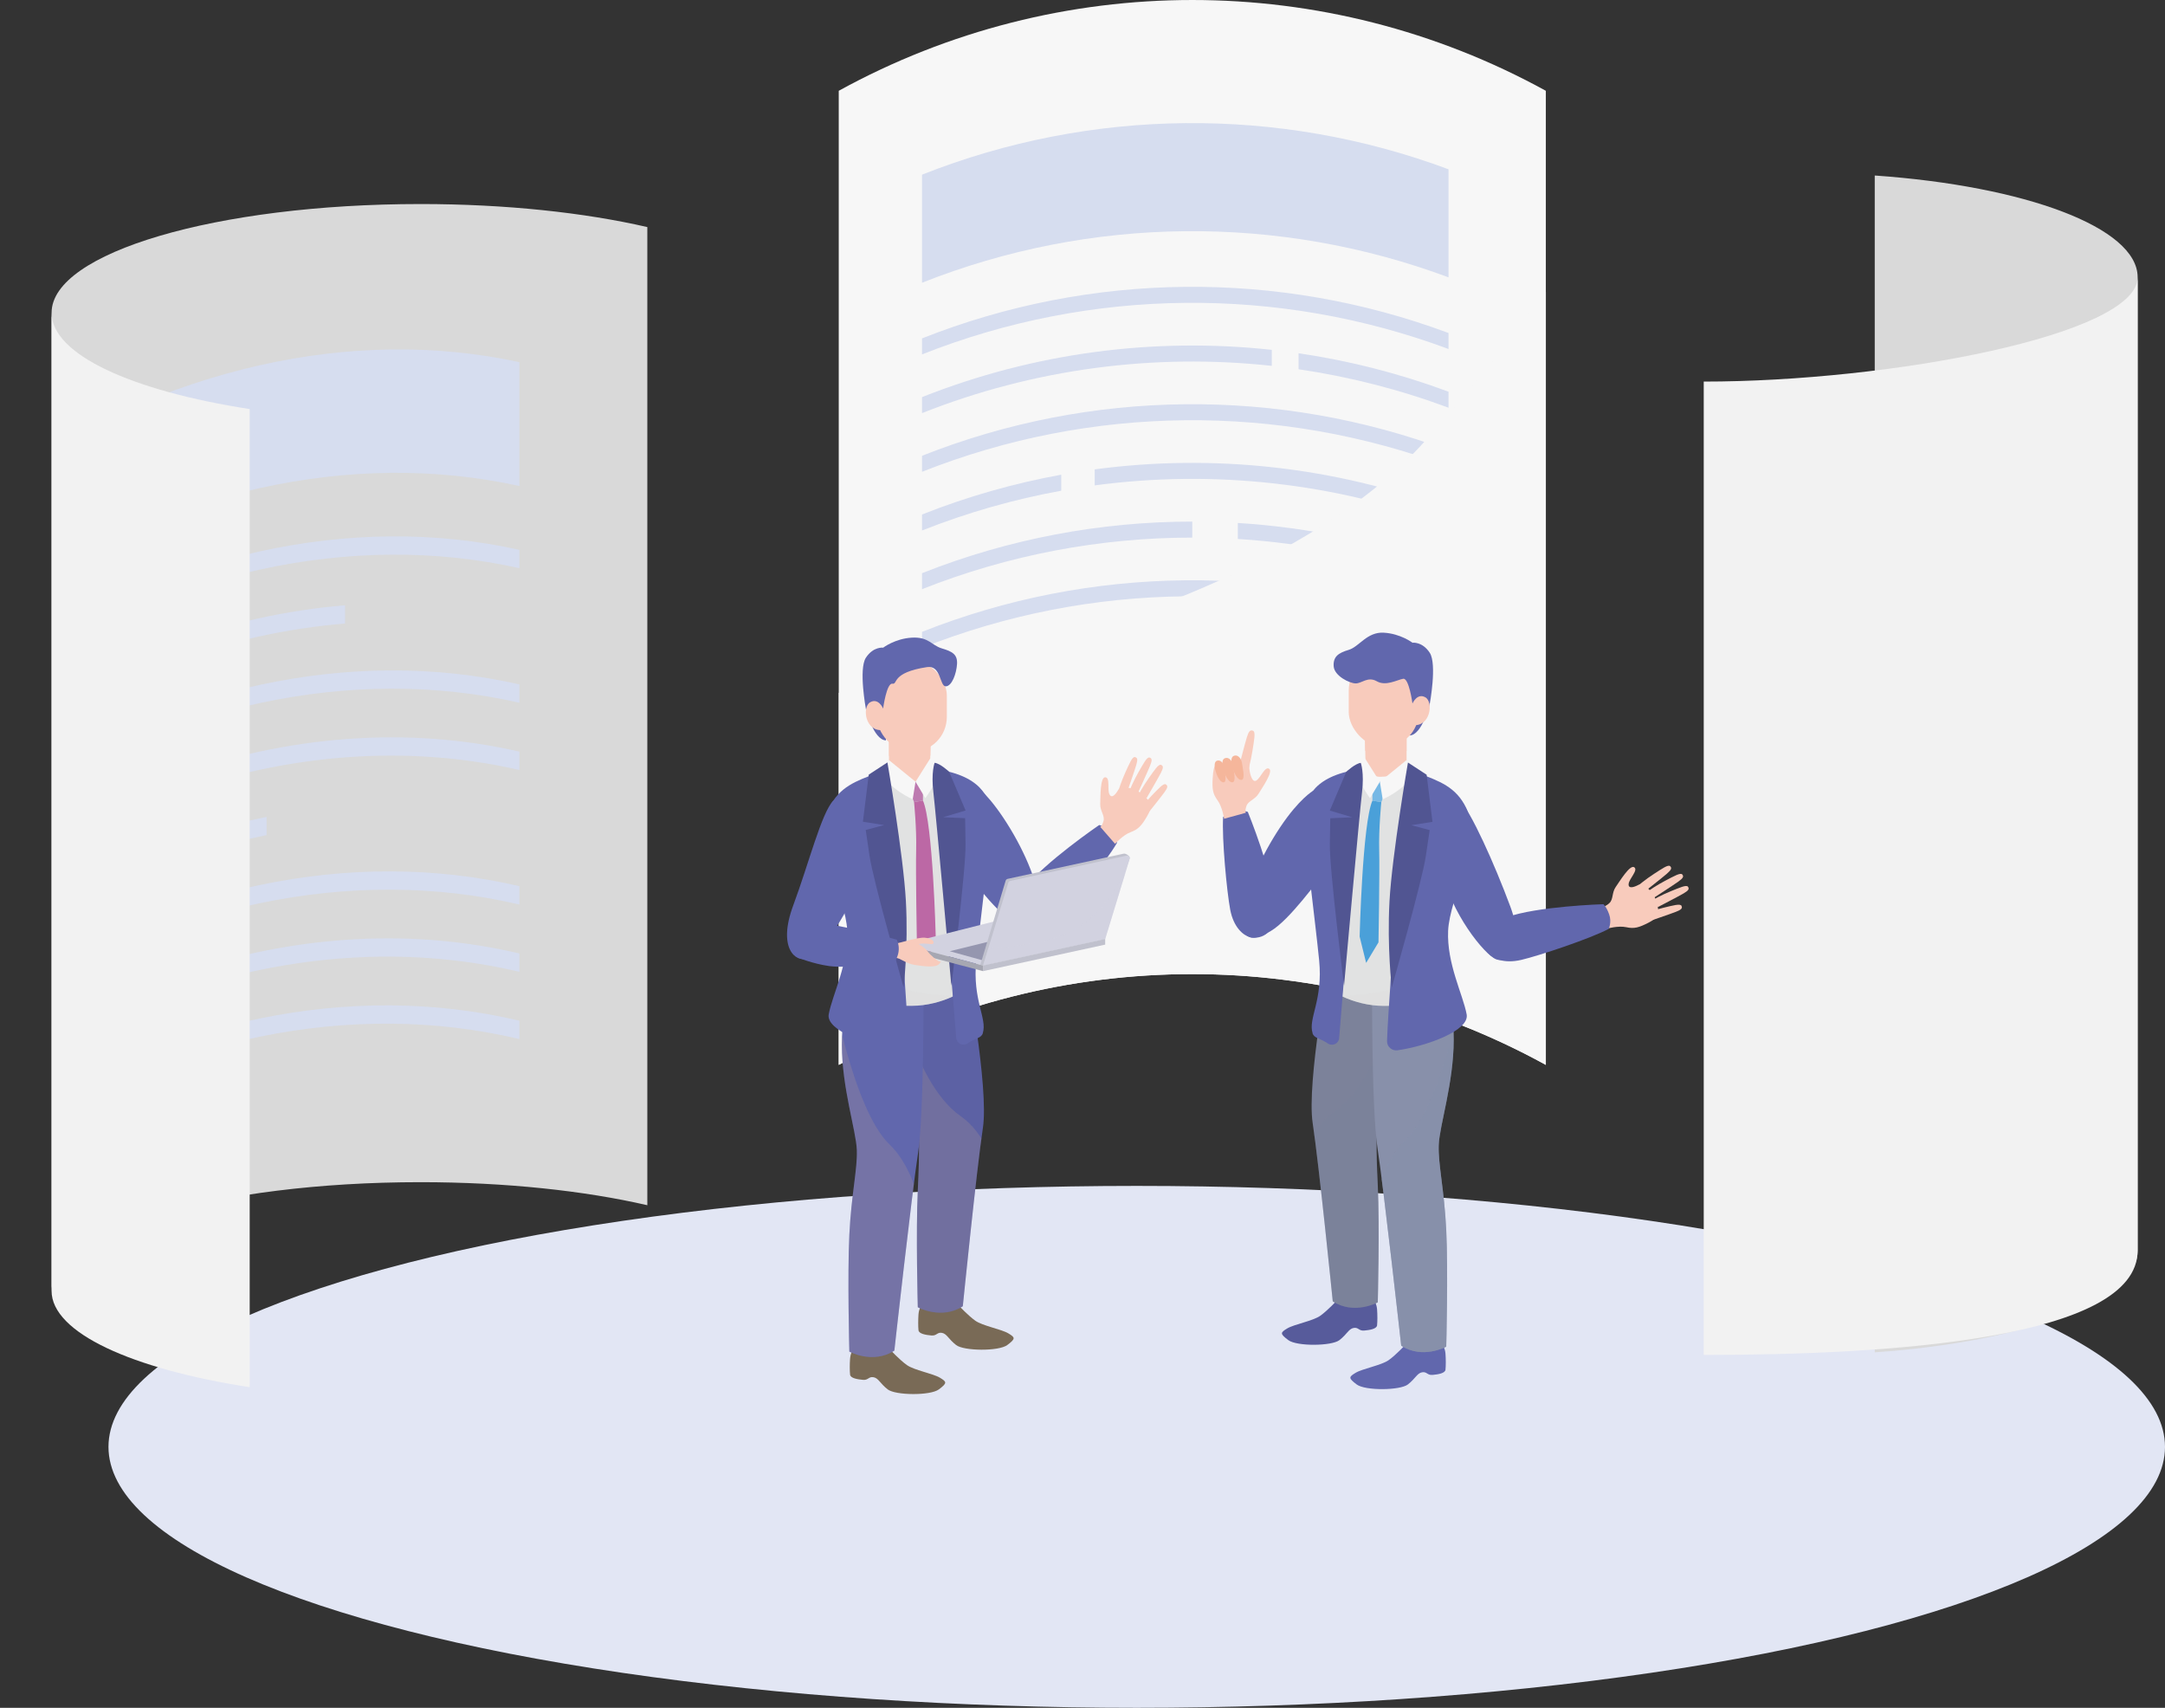 <?xml version="1.0" encoding="UTF-8"?>
<svg xmlns="http://www.w3.org/2000/svg" xmlns:xlink="http://www.w3.org/1999/xlink" viewBox="0 0 615.52 485.48">
  <rect x="0" y="0" width="615.52" height="485.48" fill="#333333" stroke="none"/>
  <defs>
    <style>
      .cls-1, .cls-2, .cls-3, .cls-4, .cls-5, .cls-6, .cls-7, .cls-8, .cls-9 {
        mix-blend-mode: multiply;
      }

      .cls-1, .cls-10 {
        fill: #f8cbbc;
      }

      .cls-11 {
        fill: #c0c1cd;
      }

      .cls-12, .cls-4 {
        fill: #8890aa;
      }

      .cls-2 {
        fill: #e2e6f4;
      }

      .cls-13 {
        clip-path: url(#clippath-2);
      }

      .cls-14 {
        isolation: isolate;
      }

      .cls-3, .cls-15 {
        fill: #f7f7f7;
      }

      .cls-16 {
        clip-path: url(#clippath-6);
      }

      .cls-4 {
        opacity: .3;
      }

      .cls-17 {
        fill: #f5b69b;
      }

      .cls-18 {
        clip-path: url(#clippath-7);
      }

      .cls-5, .cls-19 {
        fill: #d6ddef;
      }

      .cls-6 {
        fill: #dbdcdc;
        opacity: .32;
      }

      .cls-20 {
        clip-path: url(#clippath-1);
      }

      .cls-21 {
        clip-path: url(#clippath-4);
      }

      .cls-7 {
        opacity: .42;
      }

      .cls-7, .cls-22 {
        fill: #d2d2e0;
      }

      .cls-23 {
        fill: #a6a7b2;
      }

      .cls-24 {
        fill: #575b9b;
      }

      .cls-25 {
        fill: #bc68a5;
      }

      .cls-8 {
        fill: #bea090;
        opacity: .22;
      }

      .cls-26 {
        fill: #9596af;
      }

      .cls-27, .cls-9 {
        fill: #7c829a;
      }

      .cls-28 {
        clip-path: url(#clippath);
      }

      .cls-29 {
        fill: #76b8e5;
      }

      .cls-30 {
        fill: none;
      }

      .cls-31 {
        clip-path: url(#clippath-3);
      }

      .cls-32 {
        fill: #796a56;
      }

      .cls-33 {
        fill: #e1e2e2;
      }

      .cls-34 {
        clip-path: url(#clippath-8);
      }

      .cls-35 {
        fill: #515592;
      }

      .cls-36 {
        fill: #6167ad;
      }

      .cls-37 {
        clip-path: url(#clippath-5);
      }

      .cls-38 {
        fill: #bd7ab0;
      }

      .cls-39 {
        fill: #d9d9d9;
      }

      .cls-40 {
        clip-path: url(#clippath-10);
      }

      .cls-41 {
        fill: #4aa0d9;
      }

      .cls-42 {
        fill: #5c61a4;
      }

      .cls-43 {
        fill: #f2f2f2;
      }

      .cls-9 {
        opacity: .24;
      }
    </style>
    <clipPath id="clippath">
      <rect class="cls-30" x="25.93" y="87.9" width="163.8" height="258.91"/>
    </clipPath>
    <clipPath id="clippath-1">
      <path class="cls-30" d="M439.49,302.71c-62.59-34.41-138.44-34.41-201.03,0V25.81c62.59-34.41,138.44-34.41,201.03,0V302.71Z"/>
    </clipPath>
    <clipPath id="clippath-2">
      <path class="cls-30" d="M392.54,270.36s5.92,3.84,5.92,16.08c0,12.24-6.67,24.18-6.87,29.68-.21,5.5-.45,9.29,.12,20.9,.57,11.62,0,33.19,0,33.19,0,0-6.7,3.68-12.8-.28,0,0-3.94-39.14-5.71-50.67-1.77-11.53,4.84-46.45,4.84-46.45l14.51-2.44Z"/>
    </clipPath>
    <clipPath id="clippath-3">
      <path class="cls-30" d="M409.87,275.99s3.42,7.36,3.42,19.6c0,12.24-4.04,24.37-4.25,29.87s1.56,12.55,2.13,24.16c.57,11.62,0,33.19,0,33.19,0,0-6.7,3.68-12.8-.28,0,0-4.95-44.56-6.73-56.09-1.77-11.53-1.55-48.33-1.55-48.33l19.79-2.12Z"/>
    </clipPath>
    <clipPath id="clippath-4">
      <path class="cls-30" d="M409.87,275.99s3.42,7.36,3.42,19.6c0,12.24-4.04,24.37-4.25,29.87s1.56,12.55,2.13,24.16c.57,11.62,0,33.19,0,33.19,0,0-6.7,3.68-12.8-.28,0,0-4.95-44.56-6.73-56.09-1.77-11.53-1.55-48.33-1.55-48.33l19.79-2.12Z"/>
    </clipPath>
    <clipPath id="clippath-5">
      <path class="cls-30" d="M393.92,218.2c8.44,0,16.31,3.9,20.29,11.41,3.98,7.51-3.91,21.91-4.28,29.46s.46,14.37,1.36,18.86c.9,4.49-9.65,8-18.02,8-8.38,0-16.98-4.64-18.1-7.93-1.12-3.29,2.59-7.39,1.62-16.38-.97-8.99-3.52-26.49-3.65-31.59-.12-5.1,2.45-11.83,20.79-11.83Z"/>
    </clipPath>
    <clipPath id="clippath-6">
      <path class="cls-30" d="M260.1,271.75s-5.92,3.84-5.92,16.08c0,12.24,6.67,24.18,6.87,29.68,.21,5.5,.45,9.29-.12,20.9-.57,11.62,0,33.19,0,33.19,0,0,6.7,3.68,12.8-.28,0,0,3.94-39.14,5.71-50.67,1.77-11.53-4.84-46.45-4.84-46.45l-14.51-2.44Z"/>
    </clipPath>
    <clipPath id="clippath-7">
      <path class="cls-30" d="M242.77,277.39s-3.42,7.36-3.42,19.6c0,12.24,4.04,24.37,4.25,29.87,.21,5.5-1.56,12.55-2.13,24.16-.57,11.62,0,33.19,0,33.19,0,0,6.7,3.68,12.8-.28,0,0,4.95-44.56,6.73-56.09,1.77-11.53,1.55-48.33,1.55-48.33l-19.79-2.12Z"/>
    </clipPath>
    <clipPath id="clippath-8">
      <path class="cls-30" d="M258.66,218.18c-8.44,0-16.31,3.9-20.29,11.41-3.98,7.51,3.91,21.91,4.28,29.46,.37,7.55-.46,14.37-1.36,18.86s9.65,8,18.02,8,16.98-4.64,18.1-7.93-2.59-7.39-1.62-16.38c.97-8.99,3.52-26.49,3.65-31.59,.12-5.1-2.45-11.83-20.79-11.83Z"/>
    </clipPath>
    <clipPath id="clippath-10">
      <path class="cls-30" d="M314.21,266.92l-34.73,7.54,7.19-23.54c.08-.26,.3-.46,.57-.52l33.02-7.17c.57-.12,1.06,.41,.89,.97l-6.94,22.73Z"/>
    </clipPath>
  </defs>
  <g class="cls-14">
    <g id="_イヤー_2" data-name="レイヤー 2">
      <g id="_イヤー_1-2" data-name="レイヤー 1">
        <ellipse class="cls-2" cx="323.18" cy="411.29" rx="292.34" ry="74.18"/>
        <g>
          <path class="cls-39" d="M119.53,58c-57.91,0-104.86,13.83-104.86,30.89V366.94c0-17.06,46.95-30.89,104.86-30.89,24.34,0,46.72,2.45,64.51,6.55V64.55c-17.79-4.1-40.18-6.55-64.51-6.55Z"/>
          <g class="cls-28">
            <g>
              <path class="cls-5" d="M147.66,138.16c-47.64-10.51-100.3,1.25-147.66,32.76v-34.64c47.36-31.69,100.02-43.66,147.66-33.33v35.21Z"/>
              <path class="cls-5" d="M147.66,161.51c-47.64-10.63-100.3,1-147.66,32.38v-5.13c47.36-31.41,100.02-43.07,147.66-32.46v5.21Z"/>
              <path class="cls-5" d="M98.09,177.25c-33.02,2.7-66.72,14.75-98.09,35.45v-5.13c31.37-20.71,65.07-32.79,98.09-35.51v5.19Z"/>
              <path class="cls-5" d="M147.66,199.76c-47.64-10.83-100.3,.57-147.66,31.76v-5.13c47.36-31.21,100.02-42.65,147.66-31.84v5.21Z"/>
              <path class="cls-5" d="M147.66,218.88c-31.87-7.34-65.97-4.7-99.24,7.19v-5.16c33.27-11.91,67.38-14.57,99.24-7.25v5.21Z"/>
              <path class="cls-5" d="M39.03,229.68c-13.26,5.44-26.34,12.34-39.03,20.65v-5.13c12.7-8.32,25.77-15.23,39.03-20.68v5.15Z"/>
              <path class="cls-5" d="M75.8,237.39c-25.73,5.17-51.47,15.86-75.8,31.75v-5.13c24.33-15.91,50.07-26.61,75.8-31.8v5.17Z"/>
              <path class="cls-5" d="M147.66,257.12c-47.64-11.13-100.3-.06-147.66,30.83v-5.13c47.36-30.91,100.02-42.02,147.66-30.92v5.21Z"/>
              <path class="cls-5" d="M147.66,276.25c-29.64-7.01-61.22-5.4-92.26,4.26v-5.16c31.04-9.68,62.62-11.31,92.26-4.31v5.21Z"/>
              <path class="cls-5" d="M35.17,287.96c-11.94,5.09-23.71,11.37-35.17,18.8v-5.13c11.46-7.44,23.24-13.72,35.17-18.82v5.15Z"/>
              <path class="cls-5" d="M147.66,295.37c-47.64-11.33-100.3-.48-147.66,30.21v-5.13c47.36-30.72,100.02-41.6,147.66-30.3v5.21Z"/>
            </g>
          </g>
          <path class="cls-43" d="M14.66,88.89V366.94c0,11.9,22.86,22.23,56.33,27.39V116.28c-33.48-5.16-56.33-15.48-56.33-27.39Z"/>
        </g>
        <g>
          <path class="cls-15" d="M439.49,302.71c-62.59-34.41-138.44-34.41-201.03,0V25.81c62.59-34.41,138.44-34.41,201.03,0V302.71Z"/>
          <path class="cls-19" d="M411.82,78.84c-48.3-18-101.68-17.49-149.68,1.53v-30.72c48.01-19.02,101.39-19.53,149.68-1.53v30.72Z"/>
          <path class="cls-19" d="M411.82,99.21c-48.3-18-101.68-17.49-149.68,1.53v-4.55c48.01-19.02,101.39-19.53,149.68-1.53v4.55Z"/>
          <path class="cls-19" d="M411.82,115.9c-13.87-5.17-28.16-8.81-42.63-10.93v-4.55c14.46,2.12,28.76,5.76,42.63,10.93v4.55Z"/>
          <path class="cls-19" d="M361.57,104c-33.47-3.64-67.63,.83-99.43,13.43v-4.55c31.8-12.6,65.95-17.08,99.43-13.43v4.55Z"/>
          <path class="cls-19" d="M411.82,132.58c-48.3-18-101.68-17.49-149.68,1.53v-4.55c48.01-19.02,101.39-19.53,149.68-1.53v4.55Z"/>
          <path class="cls-19" d="M411.82,149.26c-32.3-12.04-66.88-15.8-100.6-11.28v-4.55c33.72-4.52,68.3-.76,100.6,11.28v4.55Z"/>
          <path class="cls-19" d="M301.71,139.49c-13.44,2.44-26.7,6.21-39.57,11.31v-4.55c12.87-5.1,26.12-8.87,39.57-11.31v4.55Z"/>
          <path class="cls-19" d="M411.82,165.94c-19.37-7.22-39.57-11.46-59.9-12.73v-4.55c20.34,1.26,40.53,5.5,59.9,12.73v4.55Z"/>
          <path class="cls-19" d="M338.97,152.82c-26.08,0-52.17,4.89-76.83,14.66v-4.55c24.67-9.77,50.75-14.66,76.83-14.66v4.55Z"/>
          <path class="cls-19" d="M411.82,182.63c-48.3-18-101.68-17.49-149.68,1.53v-4.55c48.01-19.02,101.39-19.53,149.68-1.53v4.55Z"/>
          <path class="cls-19" d="M411.82,199.31c-30.05-11.2-62.06-15.23-93.52-12.1v-4.55c31.46-3.13,63.48,.9,93.52,12.1v4.55Z"/>
          <path class="cls-19" d="M297.79,190.29c-12.1,2.44-24.03,5.95-35.65,10.56v-4.55c11.62-4.6,23.55-8.12,35.65-10.56v4.55Z"/>
          <path class="cls-19" d="M411.82,215.99c-48.3-18-101.68-17.49-149.68,1.53v-4.55c48.01-19.02,101.39-19.53,149.68-1.53v4.55Z"/>
          <g>
            <path class="cls-19" d="M387.89,257.57c-10.03-2.43-18.33-11.62-18.32-21.55,0-9.91,8.29-16.87,18.32-14.44,10.04,2.4,18.02,13.3,18.02,23.21,0,9.94-7.98,15.19-18.02,12.78Zm0-34.77c-9.35-2.27-17.07,4.17-17.07,13.4,0,9.26,7.72,17.87,17.07,20.14,9.35,2.24,16.8-2.71,16.8-11.97,0-9.24-7.45-19.33-16.8-21.58Z"/>
            <path class="cls-19" d="M387.89,253.85c-7.96-1.93-14.52-9.35-14.52-17.24,0-7.86,6.56-13.25,14.52-11.32,7.96,1.91,14.33,10.41,14.33,18.28,0,7.88-6.37,12.19-14.33,10.28Zm0-27.33c-7.27-1.76-13.27,3.12-13.26,10.31,0,7.2,5.99,14.04,13.26,15.8,7.28,1.75,13.1-2.23,13.11-9.44,0-7.19-5.83-14.92-13.11-16.67Z"/>
          </g>
          <path class="cls-19" d="M397.18,243.82c-6.17-1.79-12.4-3.29-18.67-4.5v-3.55c6.27,1.21,12.51,2.71,18.67,4.5v3.55Z"/>
          <g class="cls-20">
            <path class="cls-3" d="M184.27,204.85s164.04-14.42,221.63-80.34c57.59-65.92,60.92-89.51,60.92-89.51l45.21,322.09-322.43-13.3-5.32-138.95Z"/>
          </g>
        </g>
        <g>
          <g>
            <path class="cls-10" d="M455.85,257.63s.46,.19,1.67-.88,.69-2.98,1.84-4.62c1.15-1.64,4.05-6.43,5.26-5.6,1.21,.83-1.44,3.24-1.59,4.73-.16,1.48,1.5,.96,2.77,.29,1.27-.67,4.22,1.64,5.21,4.96,.99,3.32,.27,4.44-2.38,5.8s-4.02,1.76-6.28,1.26c-2.26-.5-5.54,.42-5.54,.42l-.95-6.35Z"/>
            <path class="cls-10" d="M465.6,251.85s2.33-1.96,4.61-3.42c2.28-1.46,4.07-2.76,4.63-2.2s.28,1.06-.9,2.1c-1.19,1.04-6.41,5.15-6.41,5.15l-1.93-1.63Z"/>
            <path class="cls-10" d="M468.55,253.32s2.5-1.73,4.91-2.98c2.41-1.24,4.31-2.37,4.82-1.76s.18,1.08-1.1,2.01c-1.28,.93-6.86,4.53-6.86,4.53l-1.77-1.8Z"/>
            <path class="cls-10" d="M469.78,255.87s2.65-1.49,5.17-2.5c2.52-1.01,4.52-1.95,4.96-1.29s.08,1.09-1.28,1.9c-1.36,.8-7.26,3.85-7.26,3.85l-1.59-1.96Z"/>
            <path class="cls-10" d="M467.48,259.72s2.85-1.07,5.48-1.69,4.76-1.25,5.1-.53-.09,1.09-1.55,1.68c-1.47,.59-7.76,2.72-7.76,2.72l-1.28-2.18Z"/>
          </g>
          <path class="cls-36" d="M373.35,224.78s-3.93,2.19-9.39,10.37c-5.46,8.18-9.86,18.09-10.41,25.18-.55,7.09,2.33,7.53,7.75,4.32,5.43-3.21,13.18-14.29,15.62-16.95,2.44-2.66,9.14-23.47-3.57-22.92Z"/>
          <path class="cls-36" d="M347.74,232.26c-.39,6.07,1.05,21.21,2.01,26.3,.96,5.09,3.72,7.32,5.58,7.84,1.86,.52,7.76,.31,7.18-8.87-.59-9.18-7.74-26.72-7.74-26.72,0,0-.96-.5-3.31-.33s-3.72,1.78-3.72,1.78Z"/>
          <g>
            <path class="cls-10" d="M354.22,231.05s-.36-.34,.13-1.88c.49-1.54,2.45-1.84,3.48-3.56,1.03-1.71,4.24-6.3,2.99-7.08-1.25-.77-2.38,2.63-3.68,3.37-1.29,.74-2.05-2.75-1.95-4.18,.1-1.43-2.64-1.42-6.08-.99-3.44,.44-4.05-.26-4.34,4.53-.18,2.98,.02,4.39,1.39,6.25s1.86,5.23,1.86,5.23l6.19-1.7Z"/>
            <path class="cls-10" d="M354.65,219.77s.96-3.28,1.42-6.29c.47-3.01,.99-5.44,.16-5.76s-1.22,.19-1.75,1.88c-.53,1.69-2.38,8.93-2.38,8.93l2.55,1.24Z"/>
            <path class="cls-17" d="M350.3,217.87s-.78-2.64,.57-3.04c1.35-.4,2.14,1.17,2.27,2.3s.99,4.54-.22,4.57c-1.21,.03-2.2-2.27-2.62-3.83Z"/>
            <path class="cls-17" d="M347.74,218.55s-.78-2.64,.57-3.04c1.35-.4,2.14,1.17,2.27,2.3,.13,1.14,.99,4.54-.22,4.57-1.21,.03-2.2-2.27-2.62-3.83Z"/>
            <path class="cls-17" d="M345.53,218.95s-.7-2.37,.51-2.72,1.92,1.04,2.03,2.06c.12,1.02,.89,4.07-.2,4.1s-1.97-2.04-2.35-3.44Z"/>
          </g>
          <path class="cls-36" d="M406.48,200.15s-2.13,8.77-5.7,8.92l-.66-8.05,6.36-.87Z"/>
          <path class="cls-24" d="M390.72,369.66s.67,1.01,.79,2.55,.11,3.49,0,4.53-2.12,1.35-3.67,1.49c-1.55,.14-1.6-1-3.01-.74-1.4,.26-1.82,1.74-4.01,3.45-2.19,1.72-12.13,1.83-14.56,0s-2.25-2.13-.3-3.31,7.34-2.13,9.41-3.61c2.07-1.48,4.73-4.35,4.73-4.35h10.6Z"/>
          <path class="cls-36" d="M410.17,382.27s.67,1.01,.79,2.55,.11,3.49,0,4.53-2.12,1.35-3.67,1.49c-1.55,.14-1.6-1-3.01-.74-1.4,.26-1.82,1.74-4.01,3.45s-12.13,1.83-14.56,0c-2.43-1.83-2.25-2.13-.3-3.31s7.34-2.13,9.41-3.61,4.73-4.35,4.73-4.35h10.6Z"/>
          <path class="cls-27" d="M392.54,270.36s5.92,3.84,5.92,16.08c0,12.24-6.67,24.18-6.87,29.68-.21,5.5-.45,9.29,.12,20.9,.57,11.62,0,33.19,0,33.19,0,0-6.7,3.68-12.8-.28,0,0-3.94-39.14-5.71-50.67-1.77-11.53,4.84-46.45,4.84-46.45l14.51-2.44Z"/>
          <g class="cls-13">
            <path class="cls-9" d="M399.63,272.8s-5.89,33.2-20.03,43.02c-14.14,9.82-12.57,37.3-12.57,37.3l3.93,23.95,23.32-1.11,5.34-103.17Z"/>
          </g>
          <path class="cls-12" d="M409.87,275.99s3.42,7.36,3.42,19.6c0,12.24-4.04,24.37-4.25,29.87s1.56,12.55,2.13,24.16c.57,11.62,0,33.19,0,33.19,0,0-6.7,3.68-12.8-.28,0,0-4.95-44.56-6.73-56.09-1.77-11.53-1.55-48.33-1.55-48.33l19.79-2.12Z"/>
          <g class="cls-31">
            <path class="cls-4" d="M416.47,278.03s-6.22,35.87-16.74,45.92-11.48,34.2-11.48,34.2l3.34,34.92h24.88v-115.03Z"/>
          </g>
          <path class="cls-10" d="M399.9,208.53v10.65s-3.69,1.64-7.55,1.64c-2.14,0-4.1-1.81-4.1-1.81l-.19-10.48h11.84Z"/>
          <path class="cls-1" d="M399.9,213.37s-2.04,2.88-6.13,2.77c-4.09-.11-5.63-2.77-5.63-2.77l-.09-4.84h11.84v4.84Z"/>
          <rect class="cls-10" x="383.45" y="186.36" width="19.91" height="25.98" rx="9.95" ry="9.95" transform="translate(786.81 398.71) rotate(-180)"/>
          <path class="cls-36" d="M401.57,199.98s-.98-7.3-2.63-7.03-4.92,2.2-7.49,.72c-2.58-1.48-4.28,.62-6.03,.6-1.75-.02-6.08-2.14-6.25-4.88s1.33-3.78,4.29-4.66,5.17-5.15,9.95-4.88c4.78,.27,8.16,2.85,8.16,2.85,0,0,2.79-.38,4.91,2.85s0,14.58,0,14.58l-4.91-.16Z"/>
          <path class="cls-10" d="M401.57,199.98s1.34-3.12,3.7-1.74c2.36,1.38,1.34,8.57-3.7,7.85v-6.11Z"/>
          <path class="cls-36" d="M414.81,227.15s-7.04,8.11-4.81,20.13c2.24,12.02,12.11,24.22,15.4,25.43s8.48-2.94,3.98-15.05c-4.5-12.11-11.17-26.96-14.57-30.51Z"/>
          <g class="cls-21">
            <path class="cls-4" d="M416.47,278.03s-6.22,35.87-16.74,45.92-11.48,34.2-11.48,34.2l3.34,34.92h24.88v-115.03Z"/>
          </g>
          <path class="cls-36" d="M457.37,264.05c-5.39,2.82-19.81,7.63-24.86,8.81-5.04,1.18-8.2-.44-9.43-1.93-1.23-1.49-3.43-6.97,5.2-10.15,8.63-3.18,27.57-3.75,27.57-3.75,0,0,.85,.67,1.64,2.89,.79,2.22-.12,4.12-.12,4.12Z"/>
          <g>
            <path class="cls-33" d="M387.52,218.53c1.8-.19,2.52,3.71,4.78,3.71,2.01,0,7.43-3.44,9.32-3.01-.99,5.94,0,24.63,0,35.91,0,9.78-2.63,23.74-2.91,30.79-.6,.03-4.87,0-5.45,0-4.16,0-8.37-1.14-11.69-2.7,.76-8.73,.13-25.47,.62-35.25,.55-10.99,4.48-24.58,5.32-29.45Z"/>
            <polygon class="cls-29" points="390.18 221.91 394.83 222.57 392.72 228.02 390.18 227.59 390.18 221.91"/>
            <path class="cls-41" d="M390.18,227.59l2.53,.44s-.76,7.58-.6,13.69c.16,6.11-.2,26.16-.2,26.16l-3.51,5.84-1.85-7.49s.8-32.19,3.63-38.63Z"/>
            <g class="cls-37">
              <path class="cls-6" d="M414.29,224.24s-1.04,16.68-7.03,27.83c-5.99,11.14-.32,18.34-3.29,24.21-2.98,5.88-20.71,7.58-33.15,6.75l23.42,9.04,25.7-1.21,2.07-42.45v-24.06l-7.72-.11Z"/>
            </g>
            <path class="cls-36" d="M400.01,221.94c.24-1.63,1.93-2.66,3.48-2.07,5.65,2.18,10.43,3.75,13.37,9.81,4.53,9.34-4.73,25.49-5.15,34.88-.42,9.38,4.25,18.22,5.27,23.8,.85,4.62-11.46,9.03-19.67,10.2-1.61,.23-3.03-1.06-2.97-2.68,.32-9.35,1.59-21.18,1.59-32.08,0-12.47,2.7-32.4,4.09-41.86Z"/>
            <path class="cls-36" d="M373.17,293.67c-1.3-4.16,3-9.33,1.87-20.69-1.13-11.36-4.08-33.46-4.22-39.91-.12-5.28,1.86-11.92,14.21-14.16,1.38-.25,2.61,.93,2.4,2.32-1.15,7.58-3.2,22.28-3.77,34.47-.52,11.23-2.01,27.83-2.93,39.4-.12,1.57-1.91,2.4-3.22,1.52-2.35-1.6-3.89-1.42-4.36-2.94Z"/>
            <path class="cls-15" d="M388.1,215.6l4.19,6.64-2.79,4.67-.81-1.18c-1.4-2.04-2.5-4.26-3.29-6.61l-.1-.29,2.79-3.23Z"/>
            <path class="cls-15" d="M392.3,222.24l.8,4.97s6.47-2.68,9.08-7.67l-2.34-3.44-7.55,6.14Z"/>
            <path class="cls-35" d="M400.29,216.75s-4.52,26.23-5.25,39.44c-.72,13.21,.65,24.5,.65,24.5,0,0,8.64-30.18,9.7-37.46l1.07-7.27-5.22-1.39,6.02-.95-1.66-13.39-5.31-3.47Z"/>
            <path class="cls-35" d="M386.88,216.87s1.02,2.73,.35,8.34c-.67,5.61-5.11,54.99-5.11,54.99,0,0-4.17-33.02-4.04-40.31l.12-7.29,6.26-.28-6.39-1.9,4.69-11.04s2.56-2.37,4.11-2.52Z"/>
          </g>
        </g>
        <g>
          <path class="cls-10" d="M252.74,209.93v10.65s3.69,1.64,7.55,1.64c2.14,0,4.1-1.81,4.1-1.81l.19-10.48h-11.84Z"/>
          <path class="cls-1" d="M252.74,214.77s2.04,2.88,6.13,2.77,5.63-2.77,5.63-2.77l.09-4.84h-11.84v4.84Z"/>
          <path class="cls-36" d="M246.16,201.54s2.13,8.77,5.7,8.92l.66-8.05-6.36-.87Z"/>
          <path class="cls-32" d="M261.92,371.06s-.67,1.01-.79,2.55c-.11,1.55-.11,3.49,0,4.53,.11,1.03,2.12,1.35,3.67,1.49s1.6-1,3.01-.74c1.4,.26,1.82,1.74,4.01,3.45,2.19,1.72,12.13,1.83,14.56,0,2.43-1.83,2.25-2.13,.3-3.31s-7.34-2.13-9.41-3.61c-2.07-1.48-4.73-4.35-4.73-4.35h-10.6Z"/>
          <path class="cls-32" d="M242.47,383.67s-.67,1.01-.79,2.55-.11,3.49,0,4.53,2.12,1.35,3.67,1.49c1.55,.14,1.6-1,3.01-.74s1.82,1.74,4.01,3.45c2.19,1.72,12.13,1.83,14.56,0,2.43-1.83,2.25-2.13,.3-3.31-1.95-1.18-7.34-2.13-9.41-3.61-2.07-1.48-4.73-4.35-4.73-4.35h-10.6Z"/>
          <path class="cls-42" d="M260.1,271.75s-5.92,3.84-5.92,16.08c0,12.24,6.67,24.18,6.87,29.68,.21,5.5,.45,9.29-.12,20.9-.57,11.62,0,33.19,0,33.19,0,0,6.7,3.68,12.8-.28,0,0,3.94-39.14,5.71-50.67,1.77-11.53-4.84-46.45-4.84-46.45l-14.51-2.44Z"/>
          <g class="cls-16">
            <path class="cls-8" d="M253.01,274.2s5.89,33.2,20.03,43.02c14.14,9.82,12.57,37.3,12.57,37.3l-3.93,23.95-23.32-1.11-5.34-103.17Z"/>
          </g>
          <path class="cls-36" d="M275.87,222.1s3.93,2.19,9.39,10.37,9.86,18.09,10.41,25.18c.55,7.09-2.33,7.53-7.75,4.32-5.43-3.21-13.18-14.29-15.62-16.95-2.44-2.66-9.14-23.47,3.57-22.92Z"/>
          <path class="cls-36" d="M242.77,277.39s-3.42,7.36-3.42,19.6c0,12.24,4.04,24.37,4.25,29.87,.21,5.5-1.56,12.55-2.13,24.16-.57,11.62,0,33.19,0,33.19,0,0,6.7,3.68,12.8-.28,0,0,4.95-44.56,6.73-56.09,1.77-11.53,1.55-48.33,1.55-48.33l-19.79-2.12Z"/>
          <g class="cls-18">
            <path class="cls-8" d="M236.17,279.42s6.22,35.87,16.74,45.92c10.52,10.04,11.48,34.2,11.48,34.2l-3.34,34.92h-24.88v-115.03Z"/>
          </g>
          <g>
            <path class="cls-33" d="M265.06,218.51c-1.8-.19-2.52,3.71-4.78,3.71-2.01,0-7.43-3.44-9.32-3.01,.99,5.94,0,24.63,0,35.91,0,9.78,2.63,23.74,2.91,30.79,.6,.03,4.87,0,5.45,0,4.16,0,8.37-1.14,11.69-2.7-.76-8.73-.13-25.47-.62-35.25-.55-10.99-4.48-24.58-5.32-29.45Z"/>
            <polygon class="cls-38" points="262.4 221.89 257.76 222.54 259.87 228 262.4 227.56 262.4 221.89"/>
            <path class="cls-25" d="M262.4,227.56l-2.53,.44s.76,7.58,.6,13.69c-.16,6.11,.2,26.16,.2,26.16l3.51,5.84,1.85-7.49s-.8-32.19-3.63-38.63Z"/>
            <g class="cls-34">
              <path class="cls-6" d="M238.3,224.22s1.04,16.68,7.03,27.83c5.99,11.14,.32,18.34,3.29,24.21,2.98,5.88,20.71,7.58,33.15,6.75l-23.42,9.04-25.7-1.21-2.07-42.45v-24.06l7.72-.11Z"/>
            </g>
            <path class="cls-36" d="M252.58,221.91c-.24-1.63-1.93-2.66-3.48-2.07-5.65,2.18-10.43,3.75-13.37,9.81-4.53,9.34,4.73,25.49,5.15,34.88,.42,9.38-4.25,18.22-5.27,23.8-.85,4.62,11.46,9.03,19.67,10.2,1.61,.23,3.03-1.06,2.97-2.68-.32-9.35-1.59-21.18-1.59-32.08,0-12.47-2.7-32.4-4.09-41.86Z"/>
            <path class="cls-36" d="M279.42,293.65c1.3-4.16-3-9.33-1.87-20.69,1.13-11.36,4.08-33.46,4.22-39.91,.12-5.28-1.86-11.92-14.21-14.16-1.38-.25-2.61,.93-2.4,2.32,1.15,7.58,3.2,22.28,3.77,34.47,.52,11.23,2.01,27.83,2.93,39.4,.12,1.57,1.91,2.4,3.22,1.52,2.35-1.6,3.89-1.42,4.36-2.94Z"/>
            <path class="cls-15" d="M264.48,215.58l-4.19,6.64,2.79,4.67,.81-1.18c1.4-2.04,2.5-4.26,3.29-6.61l.1-.29-2.79-3.23Z"/>
            <path class="cls-15" d="M260.29,222.22l-.8,4.97s-6.47-2.68-9.08-7.67l2.34-3.44,7.55,6.14Z"/>
            <path class="cls-35" d="M252.3,216.72s4.52,26.23,5.25,39.44c.72,13.21-.65,24.5-.65,24.5,0,0-8.64-30.18-9.7-37.46l-1.07-7.27,5.22-1.39-6.02-.95,1.66-13.39,5.31-3.47Z"/>
            <path class="cls-35" d="M265.71,216.85s-1.02,2.73-.35,8.34c.67,5.61,5.11,54.99,5.11,54.99,0,0,4.17-33.02,4.04-40.31l-.12-7.29-6.26-.28,6.39-1.9-4.69-11.04s-2.56-2.37-4.11-2.52Z"/>
          </g>
          <path class="cls-36" d="M317.54,239.63c-3.03,5.27-12.6,17.09-16.21,20.8-3.61,3.71-7.14,4.04-8.98,3.45-1.84-.59-6.64-4.03-1.07-11.36,5.57-7.32,21.22-17.99,21.22-17.99,0,0,1.07,.11,2.94,1.56,1.86,1.45,2.11,3.54,2.11,3.54Z"/>
          <g>
            <path class="cls-10" d="M312.8,235.03s.49-.09,.93-1.64c.44-1.55-1.02-2.89-.93-4.89s-.04-7.59,1.42-7.55c1.47,.04,.53,3.51,1.2,4.84,.67,1.33,1.78,0,2.49-1.24,.71-1.24,4.44-.89,7.06,1.38,2.62,2.27,2.62,3.6,1.11,6.17-1.51,2.58-2.44,3.64-4.62,4.44-2.18,.8-4.44,3.33-4.44,3.33l-4.22-4.84Z"/>
            <path class="cls-10" d="M317.91,224.92s.91-2.9,2.04-5.36,1.94-4.52,2.72-4.35,.81,.74,.37,2.26c-.44,1.52-2.63,7.79-2.63,7.79l-2.5-.33Z"/>
            <path class="cls-10" d="M321.19,224.57s1.17-2.81,2.53-5.15c1.36-2.34,2.36-4.32,3.11-4.08s.74,.81,.16,2.28-3.35,7.51-3.35,7.51l-2.46-.57Z"/>
            <path class="cls-10" d="M323.59,226.07s1.44-2.68,3.01-4.88c1.58-2.2,2.76-4.07,3.49-3.76s.66,.88-.06,2.29c-.72,1.41-4.05,7.15-4.05,7.15l-2.4-.8Z"/>
            <path class="cls-10" d="M323.73,230.54s1.82-2.43,3.71-4.38c1.89-1.94,3.34-3.61,4.01-3.19s.52,.97-.4,2.25-5.08,6.47-5.08,6.47l-2.25-1.15Z"/>
          </g>
          <rect class="cls-10" x="249.28" y="187.76" width="19.91" height="25.98" rx="9.95" ry="9.95"/>
          <path class="cls-36" d="M236.93,227.56s10.19,7.43,7.96,19.46c-2.24,12.02-12.11,24.22-15.4,25.43-3.29,1.21-8.48-2.94-3.98-15.05,4.5-12.11,8.02-26.29,11.42-29.84Z"/>
          <g>
            <polygon class="cls-22" points="256.77 268.46 287.98 260.59 314.21 266.92 279.48 274.46 256.77 268.46"/>
            <polygon class="cls-26" points="270.02 270.4 293.81 264.53 307.04 266.92 279.1 272.92 270.02 270.4"/>
            <path class="cls-11" d="M313.45,266.36l-33.97,8.09-.76-.2,7.19-23.9c.08-.26,.3-.46,.57-.52l33.02-7.17c.57-.12,1.85,.74,1.68,1.29l-7.73,22.4Z"/>
            <path class="cls-22" d="M314.21,266.92l-34.73,7.54,7.19-23.54c.08-.26,.3-.46,.57-.52l33.02-7.17c.57-.12,1.06,.41,.89,.97l-6.94,22.73Z"/>
            <g class="cls-40">
              <path class="cls-7" d="M277.46,269.54s20.23,.44,30.17-6.6c9.94-7.04,15.85-22.1,15.85-22.1l1.28,23.48-18.65,15.51-27.39-.4-1.26-9.89Z"/>
            </g>
            <polygon class="cls-11" points="314.21 268.52 279.48 276.06 279.48 274.46 314.21 266.92 314.21 268.52"/>
            <polygon class="cls-23" points="279.48 276.06 256.77 270.06 256.77 268.46 279.48 274.46 279.48 276.06"/>
          </g>
          <path class="cls-10" d="M255.53,268.06s5.59-1.66,7.32-1.51,3.05,.9,2.43,1.73c-.21,.29-2.27-.22-3.64,0-.26,.04-1.19,.25-1.7,.37-1.31,.33-2.05,.2-2.05,.2l-2.37-.79Z"/>
          <path class="cls-10" d="M260.59,268.06s2.31,1.13,3.22,2.48c.5,.75,2.67,2.68,3.31,2.78,.41,.06,.57-.06-.15,.73-.96,1.06-4.24,.67-6.88,.25-2.64-.42-4.17-2.01-5.43-2.01s-1.62-.09-1.62-.09l.9-4.05,1.6-.1h5.06Z"/>
          <path class="cls-36" d="M226.85,272.21s4.09,1.72,8.83,2.4c4.74,.68,18.14-.49,18.14-.49,0,0,2.88-3.08,1.16-7,0,0-18.68-5.16-26.11-5.02,0,0-7.34,3.72-2.03,10.11Z"/>
          <path class="cls-36" d="M251.08,201.38s.98-7.3,2.63-7.03c1.64,.27-.44-3.16,9.86-4.72,4.02-.61,3.56,5.49,5.31,5.47,1.75-.02,3.04-3.61,3.21-6.35,.16-2.74-1.37-3.56-4.32-4.43-2.95-.88-3.74-3.33-8.52-3.06-4.78,.27-8.16,2.85-8.16,2.85,0,0-2.79-.38-4.91,2.85s0,14.58,0,14.58l4.91-.16Z"/>
          <path class="cls-10" d="M251.07,201.38s-1.34-3.12-3.7-1.74c-2.36,1.38-1.34,8.57,3.7,7.85v-6.11Z"/>
        </g>
        <g>
          <path class="cls-39" d="M533,49.89V384.42c42.78-2.99,74.74-14.8,74.74-28.92V78.81c0-14.12-31.95-25.93-74.74-28.92Z"/>
          <path class="cls-43" d="M484.38,108.47V385.16c53.04,0,123.36-4.52,123.36-29.66V78.81c0,16.38-70.32,29.66-123.36,29.66Z"/>
        </g>
      </g>
    </g>
  </g>
</svg>